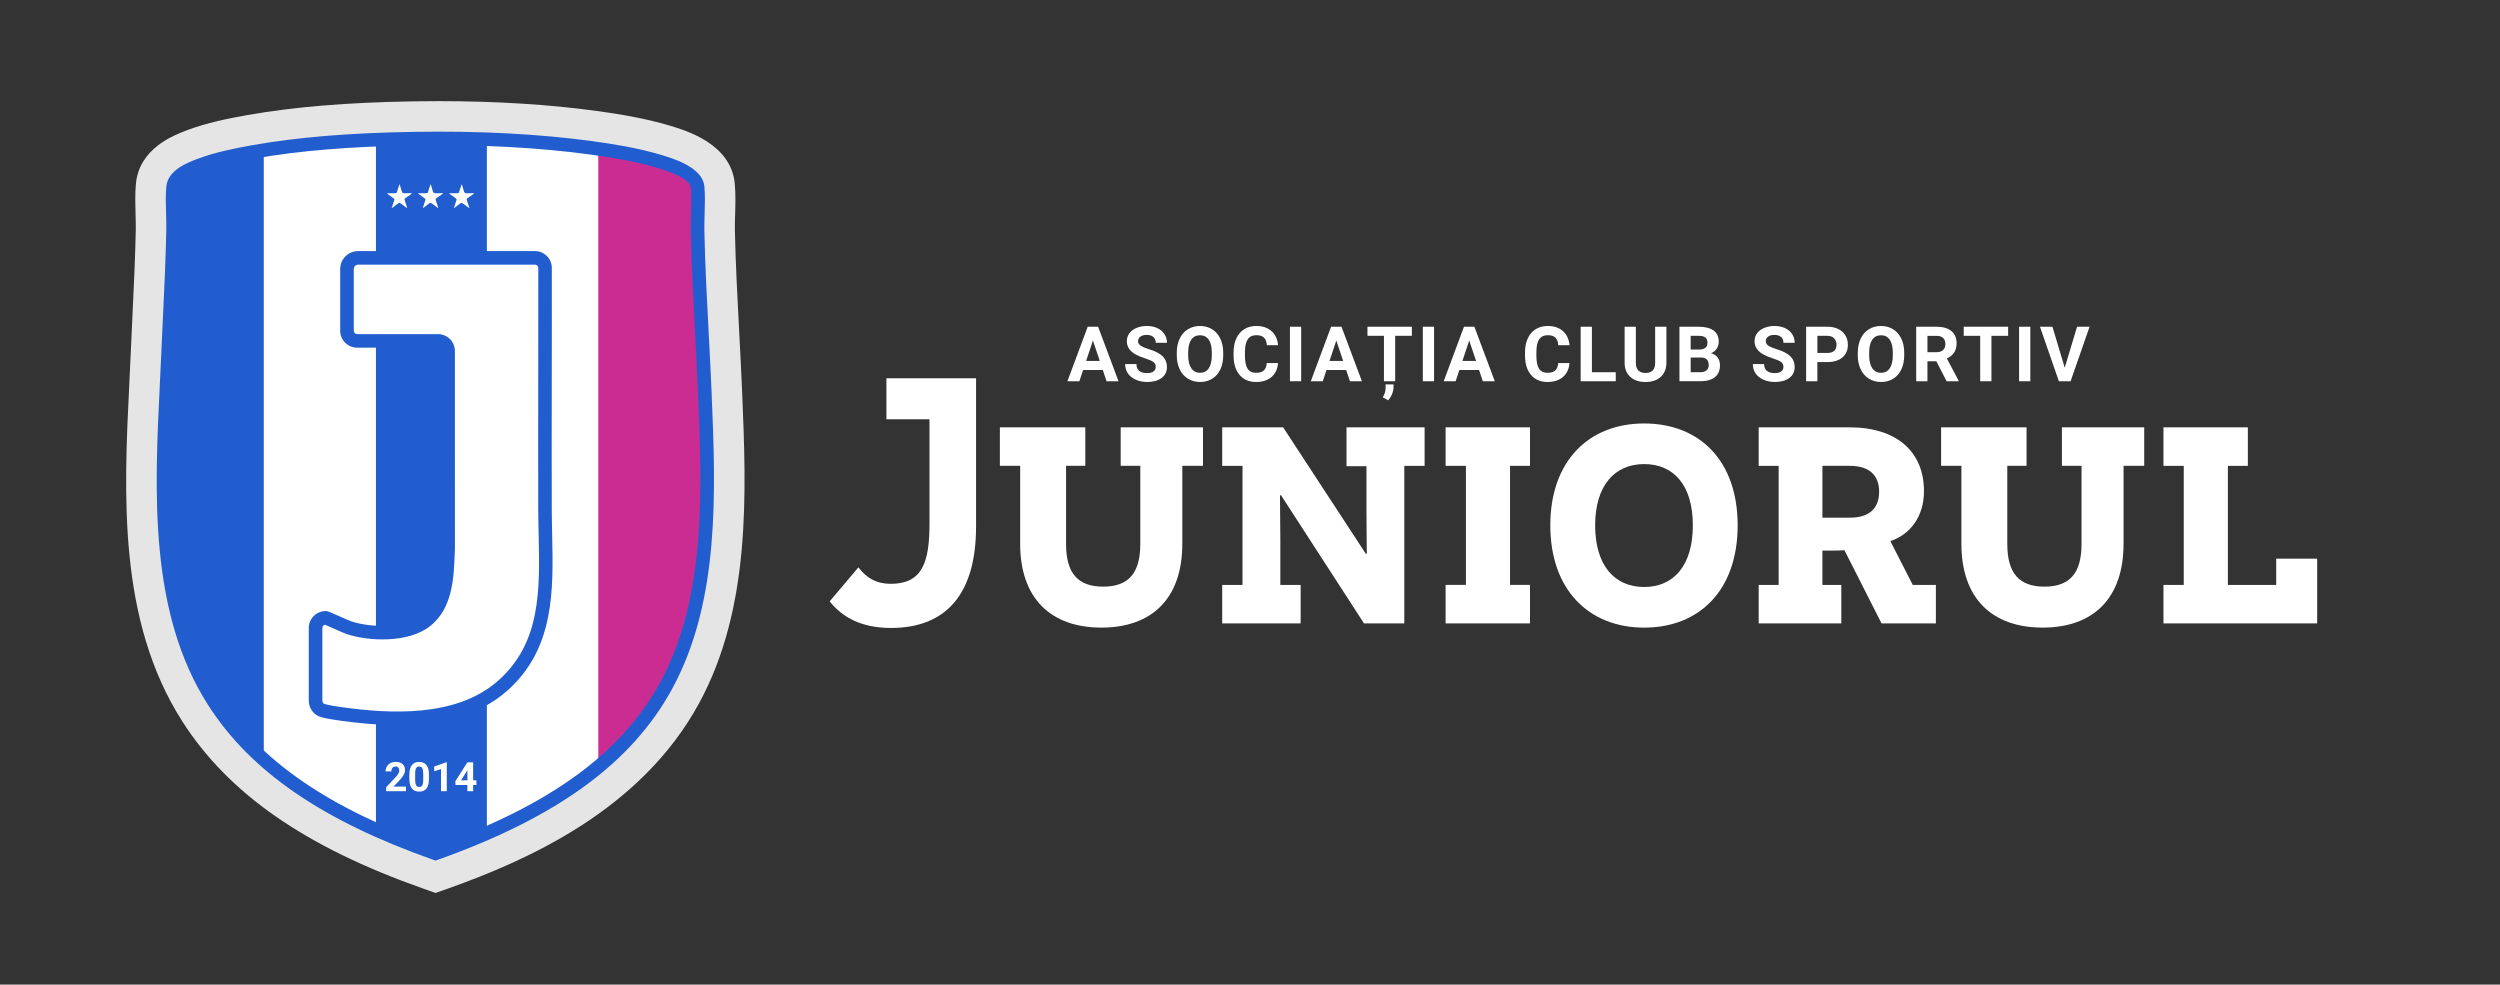 <?xml version="1.0" encoding="UTF-8"?>
<svg id="Layer_1" xmlns="http://www.w3.org/2000/svg" xmlns:xlink="http://www.w3.org/1999/xlink" version="1.1" viewBox="0 0 1474.9 580.88">
  <rect x="0" y="0" width="1474.9" height="580.88" fill="#333333" stroke="none"/>
  <!-- Generator: Adobe Illustrator 29.7.1, SVG Export Plug-In . SVG Version: 2.1.1 Build 8)  -->
  <defs>
    <style>
      .st0 {
        fill: none;
      }

      .st1 {
        fill: #e5e5e5;
      }

      .st2 {
        fill: #fff;
      }

      .st3 {
        fill: #225dcf;
      }

      .st4 {
        fill: #ca2c91;
      }

      .st5 {
        clip-path: url(#clippath);
      }
    </style>
    <clipPath id="clippath">
      <path class="st0" d="M244.36,81.8c-31.35.52-64.13,2.37-94.99,7.84-10.17,1.8-21.47,4.11-31.12,7.73-5.97,2.24-15.54,5.96-16.17,13.22-.69,7.94.19,17.33.03,25.49-.49,24.14-1.92,48.31-2.95,72.47-2.86,67.01-10.82,146.11,26.96,205.2,29.33,45.86,80.89,72.1,130.83,89.73,53.29-18.95,108.03-47.5,136.08-98.95,27.98-51.32,25.16-116.05,22.81-172.8-1.32-31.83-3.62-63.74-4.27-95.65-.17-8.15.79-17.94.01-25.81-.82-8.29-15.65-12.95-22.52-15.02-12.62-3.8-26.63-6.17-39.71-7.95-34.21-4.68-70.45-6.07-104.98-5.5Z"/>
    </clipPath>
  </defs>
  <g>
    <path class="st2" d="M258.96,75.23c-5.04,0-10.19.04-15.31.13-40.35.67-72.22,3.3-100.28,8.28-10.36,1.84-22.33,4.24-32.59,8.08-7.89,2.96-15.26,6.49-15.76,12.2-.43,4.94-.26,10.56-.11,15.99.11,3.79.21,7.37.14,10.88-.36,17.94-1.23,36.19-2.07,53.83-.37,7.69-.73,15.34-1.06,22.98-.28,6.5-.6,13.11-.93,19.8-3.21,65.64-6.84,140.03,29.16,196.32,25.63,40.08,69.11,69.94,136.79,93.94,45.95-16.4,110.32-44.97,142.27-103.58,29.22-53.59,26.41-121.34,23.94-181.11l-.03-.83c-.52-12.59-1.2-25.34-1.85-37.66-1.1-20.86-2.25-42.44-2.68-63.69-.07-3.43.04-6.99.16-10.77.17-5.63.35-11.45-.14-16.4-.75-7.59-17.01-12.48-22.36-14.09-14.26-4.29-29.8-6.72-41.74-8.36-28.78-3.94-60.93-5.94-95.56-5.94Z"/>
    <path class="st1" d="M256.96,526.82l-7.35-2.6c-69.59-24.57-114.72-55.91-142.04-98.62-38.11-59.59-34.48-133.89-31.28-199.45.31-6.27.61-12.45.87-18.54.31-7.26.66-14.51,1-21.77.79-16.51,1.6-33.58,1.94-50.21.05-2.71-.03-5.8-.13-9.08-.17-5.82-.34-11.82.18-17.86,1.83-21.22,22.55-29,30.36-31.93,11.51-4.32,24.15-6.87,35.01-8.79,27.78-4.93,59.07-7.53,98.47-8.18,4.98-.08,9.97-.12,14.85-.12,33.78,0,65.23,1.96,93.47,5.83,12.14,1.66,28.01,4.15,43.07,8.69,9.78,2.95,35.77,10.77,38.07,33.91.62,6.23.42,12.52.24,18.6-.1,3.26-.2,6.33-.14,8.94.4,19.67,1.47,39.84,2.5,59.35.62,11.76,1.26,23.87,1.76,35.83l.03.78c2.47,59.54,5.26,127.02-25.51,183.46-34.26,62.83-100.88,92.39-148.02,109.15l-7.35,2.61ZM258.84,83.67c-4.75,0-9.61.04-14.45.12-38.1.63-68.18,3.11-94.67,7.81-9.78,1.73-21.08,4-30.77,7.63-7.45,2.8-14.41,6.13-14.88,11.52-.4,4.66-.25,9.96-.1,15.09.1,3.59.2,6.98.13,10.27-.34,16.96-1.17,34.19-1.96,50.86-.34,7.22-.69,14.44-1,21.65-.26,6.14-.57,12.37-.88,18.69-3.03,61.97-6.46,132.21,27.53,185.35,24.2,37.84,65.25,66.03,129.14,88.68,43.39-15.48,104.16-42.45,134.32-97.79,27.58-50.6,24.94-114.55,22.6-170.98l-.03-.78c-.49-11.82-1.13-23.87-1.74-35.52-1.04-19.74-2.12-40.11-2.53-60.17-.07-3.22.04-6.59.15-10.15.17-5.33.34-10.83-.13-15.5-.71-7.16-16.06-11.79-21.11-13.3-13.46-4.05-28.13-6.34-39.4-7.89-27.17-3.72-57.52-5.6-90.22-5.6Z"/>
    <g class="st5">
      <rect class="st2" x="287.43" y="41.88" width="65.55" height="492.33"/>
      <rect class="st3" x="90.07" y="41.88" width="65.55" height="492.33"/>
      <path class="st4" d="M418.52,534.2h-65.55V41.88h65.55v492.33Z"/>
      <rect class="st3" x="221.69" y="41.88" width="65.55" height="492.33"/>
      <rect class="st2" x="156.15" y="41.88" width="65.55" height="492.33"/>
    </g>
    <path class="st3" d="M256.95,507.72l-1.34-.47c-65.6-23.16-107.82-52.19-132.87-91.35-35.02-54.75-31.53-126.01-28.46-188.87.31-6.3.61-12.53.87-18.65.31-7.22.65-14.45,1-21.68.79-16.63,1.61-33.83,1.95-50.71.06-3.15-.03-6.47-.13-9.98-.15-5.3-.31-10.78.12-15.78.85-9.91,12.49-14.27,18.75-16.62,10.14-3.8,21.78-6.14,31.83-7.92,26.82-4.76,57.2-7.27,95.62-7.9,38.55-.64,74.08,1.23,105.58,5.54,11.49,1.57,26.46,3.91,40.32,8.09,7.25,2.18,24.24,7.3,25.35,18.46.5,5.06.33,10.76.16,16.26-.11,3.49-.21,6.78-.15,9.86.4,19.96,1.48,40.28,2.52,59.93.62,11.68,1.26,23.75,1.75,35.63l.03.78c2.37,57.21,5.05,122.04-23.33,174.1-23.83,43.71-67.76,75.74-138.25,100.81l-1.34.47ZM244.42,85.79h0c-37.99.63-67.97,3.1-94.36,7.78-9.69,1.72-20.88,3.96-30.42,7.53-4.27,1.6-13.16,4.94-13.59,9.82-.39,4.55-.24,9.79-.09,14.86.1,3.45.2,7.02.13,10.37-.34,16.98-1.17,34.24-1.96,50.93-.34,7.21-.69,14.42-1,21.64-.26,6.14-.57,12.38-.88,18.7-3.01,61.67-6.43,131.57,27.21,184.17,23.86,37.31,64.39,65.18,127.45,87.64,67.74-24.29,109.89-55.02,132.57-96.62,27.32-50.11,24.68-113.77,22.36-169.94l-.03-.78c-.49-11.83-1.13-23.88-1.74-35.54-1.04-19.72-2.12-40.1-2.53-60.2-.07-3.28.04-6.83.15-10.27.16-5.25.33-10.68-.12-15.23-.26-2.66-3.9-6.83-19.7-11.59-13.48-4.06-28.77-6.41-39.1-7.82-31.1-4.26-66.22-6.1-104.37-5.47Z"/>
    <g>
      <path class="st2" d="M315.6,152.13c3.29,0,5.96,2.67,5.97,5.96.1,47.47-.18,94.96-.03,142.44.12,37.07,5.73,76.92-25.07,104.12-24.88,21.96-63.66,20.89-94.79,16.6-3.53-.49-7.43-1.05-11.05-1.99-2.62-.68-4.44-3.06-4.44-5.77v-43.01c0-3.3,2.67-5.97,5.97-5.97h0c.74,0,11.37,5.03,13.57,5.77,12.83,4.29,34.6,4.74,45.67-4.13,12.53-10.04,12.35-27.98,12.99-42.57l-.02-116.5c0-3.29-2.67-5.97-5.97-5.97h-47.71c-3.3,0-5.97-2.67-5.97-5.97v-36.43c0-3.62,2.96-6.58,6.58-6.58h104.3Z"/>
      <path class="st3" d="M234.48,427.78c-11.89,0-23.38-1.2-33.36-2.57-3.93-.54-7.77-1.11-11.52-2.09-4.37-1.14-7.43-5.11-7.43-9.64v-43.01c0-5.5,4.47-9.97,9.97-9.97,1.15,0,1.79.24,8.52,3.25,2.44,1.09,5.48,2.45,6.32,2.73,12.81,4.28,32.7,3.91,41.9-3.46,10.26-8.22,10.85-23.31,11.37-36.63.04-.98.08-1.95.12-2.91l-.02-116.41c0-1.08-.88-1.97-1.97-1.97h-47.71c-5.5,0-9.97-4.47-9.97-9.97v-36.43c0-5.84,4.75-10.58,10.58-10.58h104.3c5.49,0,9.96,4.46,9.97,9.95.05,22.27,0,44.92-.03,66.82-.04,24.78-.08,50.41,0,75.61.01,4.81.13,9.77.23,14.58.74,33.27,1.51,67.68-26.66,92.55-17.88,15.79-41.98,20.14-64.62,20.14ZM191.69,368.56c-.86.21-1.51.99-1.51,1.91v43.01c0,.9.6,1.68,1.45,1.9,3.32.87,6.9,1.39,10.58,1.9,27.44,3.77,66.8,6.26,91.6-15.64,25.38-22.41,24.69-53.48,23.96-86.37-.11-4.84-.22-9.84-.23-14.73-.08-25.22-.04-50.85,0-75.65.04-21.89.07-44.53.03-66.79,0-1.08-.89-1.97-1.97-1.97h-104.3c-1.4,0-2.58,1.18-2.58,2.58v36.43c0,1.08.88,1.97,1.97,1.97h47.71c5.49,0,9.97,4.47,9.97,9.97l.02,116.58v.09c-.05.97-.08,1.96-.12,2.96-.56,14.28-1.25,32.05-14.36,42.56-12.96,10.38-36.71,9.06-49.44,4.8-1.13-.38-3.41-1.39-7.04-3.01-1.86-.83-4.53-2.02-5.72-2.5Z"/>
    </g>
    <g>
      <path class="st2" d="M231.08,122.73l1.63-4.99c.21-.63-4.26-3.23-4.26-3.51,0-.48.33-.2.59-.22.76-.04,4.83.18,4.99-.31l1.63-4.99c.64.8,1.19,4.57,1.82,5.01,1.03.73,4.26,0,5.59.34-.61.79-4.1,2.68-4.37,3.29-.27.62,1.46,4.41,1.53,5.42-1.27-.52-3.45-3.01-4.72-3.03-.77-.01-3.44,2.71-4.42,2.98Z"/>
      <path class="st2" d="M249.42,122.73l1.63-4.99c.21-.63-4.26-3.23-4.26-3.51,0-.48.33-.2.59-.22.76-.04,4.83.18,4.99-.31l1.63-4.99c.64.8,1.19,4.57,1.82,5.01,1.03.73,4.26,0,5.59.34-.61.79-4.1,2.68-4.37,3.29s1.46,4.41,1.53,5.42c-1.27-.52-3.45-3.01-4.72-3.03-.77-.01-3.44,2.71-4.42,2.98Z"/>
      <path class="st2" d="M267.76,122.73l1.63-4.99c.21-.63-4.26-3.23-4.26-3.51,0-.48.33-.2.59-.22.76-.04,4.83.18,4.99-.31l1.63-4.99c.64.8,1.19,4.57,1.82,5.01,1.03.73,4.26,0,5.59.34-.61.79-4.1,2.68-4.37,3.29s1.46,4.41,1.53,5.42c-1.27-.52-3.45-3.01-4.72-3.03-.77-.01-3.44,2.71-4.42,2.98Z"/>
    </g>
    <g>
      <path class="st2" d="M239.51,466.79h-11.7v-2.32l5.52-5.88c.76-.83,1.32-1.55,1.68-2.17s.54-1.2.54-1.76c0-.76-.19-1.35-.57-1.79s-.93-.65-1.64-.65c-.77,0-1.37.26-1.81.79s-.66,1.22-.66,2.08h-3.4c0-1.04.25-1.99.74-2.85s1.2-1.53,2.1-2.02,1.93-.73,3.08-.73c1.76,0,3.12.42,4.1,1.27s1.46,2.04,1.46,3.57c0,.84-.22,1.7-.66,2.58s-1.19,1.89-2.25,3.06l-3.88,4.09h7.34v2.73Z"/>
      <path class="st2" d="M253.06,459.74c0,2.36-.49,4.16-1.46,5.41s-2.41,1.88-4.29,1.88-3.28-.61-4.27-1.84-1.49-2.98-1.51-5.27v-3.14c0-2.38.49-4.19,1.48-5.43s2.41-1.85,4.27-1.85,3.28.61,4.27,1.83,1.49,2.98,1.51,5.27v3.14ZM249.68,456.28c0-1.42-.19-2.45-.58-3.09-.39-.65-.99-.97-1.81-.97s-1.38.31-1.76.92-.58,1.57-.6,2.88v4.15c0,1.39.19,2.43.57,3.1.38.68.99,1.01,1.82,1.01s1.43-.32,1.79-.97c.37-.65.56-1.64.57-2.98v-4.06Z"/>
      <path class="st2" d="M263.58,466.79h-3.39v-13.05l-4.04,1.25v-2.75l7.07-2.53h.36v17.09Z"/>
      <path class="st2" d="M279.14,460.37h1.93v2.73h-1.93v3.69h-3.39v-3.69h-7l-.15-2.13,7.11-11.24h3.42v10.64ZM271.98,460.37h3.77v-6.02l-.22.39-3.55,5.64Z"/>
    </g>
  </g>
  <g>
    <g>
      <path class="st2" d="M575.83,310.77c0,39.05-17.15,59.7-50.2,59.7-16.94,0-28.51-5.99-36.15-15.7l16.94-20.04c4.75,6.2,10.54,9.71,19.01,9.71,18.59,0,22.93-12.4,22.93-35.53v-61.56h-25.41v-24.17h52.89v87.59Z"/>
      <path class="st2" d="M697.51,320.89c0,32.23-17.97,49.37-47.72,49.37s-47.93-17.15-47.93-49.37v-46.07h-11.98v-22.72h50.41v22.72h-11.36v46.07c0,17.35,7.02,25.2,21.9,25.2s21.9-7.85,21.9-25.2v-46.07h-11.57v-22.72h48.55v22.72h-12.19v46.07Z"/>
      <path class="st2" d="M828.48,367.79h-23.76l-48.96-75.61h-.62l.21,26.65v26.24h11.98v22.72h-46.28v-22.72h11.98v-70.24h-11.98v-22.72h35.95l48.76,74.58h.62c0-.21-.21-13.22-.21-25.41v-26.24h-11.78v-22.93h46.07v22.72h-11.98v92.96Z"/>
      <path class="st2" d="M902.64,345.06v22.72h-49.79v-22.72h11.98v-70.24h-11.98v-22.72h49.79v22.72h-11.78v70.24h11.78Z"/>
      <path class="st2" d="M969.99,249.83c32.64,0,55.16,21.9,55.16,60.12s-22.52,60.32-55.16,60.32-55.37-22.31-55.37-60.32,22.72-60.12,55.37-60.12ZM969.99,346.3c17.35,0,28.72-12.6,28.72-36.36s-11.36-36.15-28.72-36.15-28.92,12.6-28.92,36.15,11.36,36.36,28.92,36.36Z"/>
      <path class="st2" d="M1110.05,367.79l-21.9-43.18c-2.48.21-4.96.21-6.61.21h-6.4v20.25h11.16v22.72h-48.75v-22.72h11.78v-70.24h-11.78v-22.72h53.51c28.3,0,44,14.67,44,37.6,0,15.29-8.26,25.62-19.83,29.54l13.22,25.82h13.64v22.72h-32.02ZM1091.46,305.4c11.16,0,17.15-5.37,17.15-15.29s-5.99-15.29-17.35-15.29h-16.11v30.57h16.32Z"/>
      <path class="st2" d="M1252.8,320.89c0,32.23-17.97,49.37-47.72,49.37s-47.93-17.15-47.93-49.37v-46.07h-11.98v-22.72h50.41v22.72h-11.36v46.07c0,17.35,7.02,25.2,21.9,25.2s21.9-7.85,21.9-25.2v-46.07h-11.57v-22.72h48.55v22.72h-12.19v46.07Z"/>
      <path class="st2" d="M1276.35,367.79v-22.72h11.98v-70.24h-11.98v-22.72h49.79v22.72h-11.78v70.24h28.51v-15.49h24.17v38.22h-90.69Z"/>
    </g>
    <g>
      <path class="st2" d="M650.61,218.29h-11.62l-2.21,6.63h-7.05l11.97-32.16h6.14l12.04,32.16h-7.05l-2.23-6.63ZM640.78,212.93h8.04l-4.04-12.04-4,12.04Z"/>
      <path class="st2" d="M681.83,216.48c0-1.25-.44-2.21-1.33-2.88-.88-.67-2.47-1.38-4.77-2.12-2.3-.74-4.12-1.48-5.46-2.2-3.65-1.97-5.48-4.63-5.48-7.97,0-1.74.49-3.29,1.47-4.65.98-1.36,2.39-2.43,4.22-3.19,1.83-.77,3.89-1.15,6.17-1.15s4.34.42,6.14,1.25c1.8.83,3.19,2.01,4.19,3.52.99,1.52,1.49,3.24,1.49,5.17h-6.63c0-1.47-.46-2.62-1.39-3.44-.93-.82-2.23-1.23-3.91-1.23s-2.88.34-3.78,1.03c-.9.68-1.35,1.59-1.35,2.71,0,1.05.53,1.92,1.58,2.63,1.05.71,2.6,1.37,4.65,1.99,3.77,1.13,6.52,2.54,8.24,4.22,1.72,1.68,2.58,3.77,2.58,6.27,0,2.78-1.05,4.97-3.16,6.55-2.11,1.58-4.94,2.37-8.5,2.37-2.47,0-4.73-.45-6.76-1.36-2.03-.91-3.58-2.15-4.65-3.72-1.07-1.58-1.6-3.4-1.6-5.48h6.65c0,3.55,2.12,5.32,6.36,5.32,1.58,0,2.81-.32,3.69-.96.88-.64,1.33-1.54,1.33-2.68Z"/>
      <path class="st2" d="M721.65,209.57c0,3.17-.56,5.94-1.68,8.33-1.12,2.39-2.72,4.23-4.8,5.52-2.08,1.3-4.47,1.94-7.17,1.94s-5.04-.64-7.14-1.92c-2.09-1.28-3.71-3.11-4.86-5.49-1.15-2.38-1.73-5.11-1.75-8.21v-1.59c0-3.17.57-5.95,1.71-8.36,1.14-2.41,2.75-4.26,4.84-5.54,2.08-1.29,4.47-1.93,7.15-1.93s5.06.64,7.15,1.93c2.08,1.29,3.7,3.14,4.84,5.54,1.14,2.41,1.71,5.19,1.71,8.34v1.44ZM714.93,208.11c0-3.37-.6-5.93-1.81-7.69-1.21-1.75-2.93-2.63-5.17-2.63s-3.94.87-5.15,2.6c-1.21,1.73-1.82,4.27-1.83,7.61v1.57c0,3.28.6,5.83,1.81,7.64,1.21,1.81,2.95,2.72,5.21,2.72s3.93-.87,5.12-2.62,1.8-4.29,1.81-7.63v-1.57Z"/>
      <path class="st2" d="M753.98,214.21c-.25,3.46-1.53,6.19-3.83,8.17-2.3,1.99-5.34,2.98-9.11,2.98-4.12,0-7.37-1.39-9.73-4.16-2.36-2.78-3.55-6.59-3.55-11.43v-1.97c0-3.09.54-5.82,1.63-8.17,1.09-2.36,2.65-4.16,4.67-5.42,2.02-1.26,4.38-1.89,7.06-1.89,3.71,0,6.7.99,8.97,2.98,2.27,1.99,3.58,4.78,3.93,8.37h-6.63c-.16-2.08-.74-3.58-1.73-4.52-.99-.94-2.51-1.4-4.54-1.4-2.21,0-3.86.79-4.96,2.37-1.1,1.58-1.66,4.04-1.69,7.37v2.43c0,3.48.53,6.02,1.58,7.62,1.05,1.61,2.71,2.41,4.98,2.41,2.05,0,3.57-.47,4.58-1.4,1.01-.94,1.59-2.38,1.73-4.34h6.63Z"/>
      <path class="st2" d="M767.64,224.92h-6.63v-32.16h6.63v32.16Z"/>
      <path class="st2" d="M794.2,218.29h-11.62l-2.21,6.63h-7.05l11.97-32.16h6.14l12.04,32.16h-7.05l-2.23-6.63ZM784.37,212.93h8.04l-4.04-12.04-4,12.04Z"/>
      <path class="st2" d="M832.95,198.12h-9.85v26.8h-6.63v-26.8h-9.72v-5.37h26.2v5.37ZM818.93,236.16l-3.16-1.75c1.07-1.69,1.63-3.48,1.68-5.35v-2.28h4.68v1.57c0,1.37-.31,2.78-.92,4.24-.61,1.46-1.37,2.64-2.29,3.56Z"/>
      <path class="st2" d="M846.04,224.92h-6.63v-32.16h6.63v32.16Z"/>
      <path class="st2" d="M872.6,218.29h-11.62l-2.21,6.63h-7.05l11.97-32.16h6.14l12.04,32.16h-7.05l-2.23-6.63ZM862.77,212.93h8.04l-4.04-12.04-4,12.04Z"/>
      <path class="st2" d="M925.92,214.21c-.25,3.46-1.53,6.19-3.83,8.17-2.3,1.99-5.34,2.98-9.11,2.98-4.12,0-7.37-1.39-9.73-4.16-2.36-2.78-3.55-6.59-3.55-11.43v-1.97c0-3.09.54-5.82,1.63-8.17,1.09-2.36,2.65-4.16,4.67-5.42,2.02-1.26,4.38-1.89,7.06-1.89,3.71,0,6.7.99,8.97,2.98,2.27,1.99,3.58,4.78,3.93,8.37h-6.63c-.16-2.08-.74-3.58-1.73-4.52-.99-.94-2.51-1.4-4.54-1.4-2.21,0-3.86.79-4.96,2.37-1.1,1.58-1.66,4.04-1.69,7.37v2.43c0,3.48.53,6.02,1.58,7.62,1.05,1.61,2.71,2.41,4.98,2.41,2.05,0,3.57-.47,4.58-1.4,1.01-.94,1.59-2.38,1.73-4.34h6.63Z"/>
      <path class="st2" d="M939.16,219.6h14.07v5.32h-20.7v-32.16h6.63v26.84Z"/>
      <path class="st2" d="M983.11,192.76v21.18c0,3.52-1.1,6.3-3.3,8.35-2.2,2.05-5.21,3.07-9.02,3.07s-6.74-.99-8.95-2.98c-2.21-1.99-3.34-4.72-3.38-8.2v-21.43h6.63v21.23c0,2.11.5,3.64,1.51,4.61,1.01.96,2.4,1.45,4.19,1.45,3.73,0,5.62-1.96,5.68-5.88v-21.41h6.65Z"/>
      <path class="st2" d="M990.81,224.92v-32.16h11.27c3.9,0,6.86.75,8.88,2.24,2.02,1.49,3.03,3.69,3.03,6.57,0,1.58-.41,2.96-1.21,4.16-.81,1.2-1.94,2.08-3.38,2.64,1.65.41,2.95,1.24,3.9,2.5s1.42,2.78,1.42,4.59c0,3.09-.99,5.43-2.96,7.02-1.97,1.59-4.79,2.4-8.44,2.43h-12.5ZM997.43,206.23h4.9c3.34-.06,5.01-1.39,5.01-4,0-1.46-.42-2.51-1.27-3.15-.85-.64-2.18-.96-4.01-.96h-4.64v8.11ZM997.43,210.92v8.68h5.68c1.56,0,2.78-.37,3.66-1.12.88-.74,1.31-1.77,1.31-3.08,0-2.95-1.52-4.44-4.57-4.48h-6.07Z"/>
      <path class="st2" d="M1052.15,216.48c0-1.25-.44-2.21-1.33-2.88-.88-.67-2.47-1.38-4.77-2.12-2.3-.74-4.12-1.48-5.46-2.2-3.65-1.97-5.48-4.63-5.48-7.97,0-1.74.49-3.29,1.47-4.65.98-1.36,2.39-2.43,4.22-3.19,1.83-.77,3.89-1.15,6.17-1.15s4.34.42,6.14,1.25c1.8.83,3.19,2.01,4.19,3.52.99,1.52,1.49,3.24,1.49,5.17h-6.63c0-1.47-.46-2.62-1.39-3.44-.93-.82-2.23-1.23-3.91-1.23s-2.88.34-3.78,1.03c-.9.68-1.35,1.59-1.35,2.71,0,1.05.53,1.92,1.58,2.63,1.05.71,2.6,1.37,4.65,1.99,3.77,1.13,6.52,2.54,8.24,4.22,1.72,1.68,2.58,3.77,2.58,6.27,0,2.78-1.05,4.97-3.16,6.55-2.11,1.58-4.94,2.37-8.5,2.37-2.47,0-4.73-.45-6.76-1.36-2.03-.91-3.58-2.15-4.65-3.72-1.07-1.58-1.6-3.4-1.6-5.48h6.65c0,3.55,2.12,5.32,6.36,5.32,1.58,0,2.81-.32,3.69-.96.88-.64,1.33-1.54,1.33-2.68Z"/>
      <path class="st2" d="M1072.17,213.59v11.33h-6.63v-32.16h12.55c2.42,0,4.54.44,6.37,1.33,1.83.88,3.24,2.14,4.23,3.77.99,1.63,1.48,3.48,1.48,5.56,0,3.15-1.08,5.64-3.24,7.46-2.16,1.82-5.14,2.73-8.96,2.73h-5.81ZM1072.17,208.22h5.92c1.75,0,3.09-.41,4.01-1.24.92-.82,1.38-2,1.38-3.53s-.46-2.85-1.39-3.82c-.93-.97-2.21-1.47-3.84-1.5h-6.07v10.1Z"/>
      <path class="st2" d="M1123.41,209.57c0,3.17-.56,5.94-1.68,8.33-1.12,2.39-2.72,4.23-4.8,5.52-2.08,1.3-4.47,1.94-7.17,1.94s-5.04-.64-7.14-1.92c-2.09-1.28-3.71-3.11-4.86-5.49-1.15-2.38-1.73-5.11-1.75-8.21v-1.59c0-3.17.57-5.95,1.71-8.36,1.14-2.41,2.75-4.26,4.84-5.54,2.08-1.29,4.47-1.93,7.15-1.93s5.06.64,7.15,1.93c2.08,1.29,3.7,3.14,4.84,5.54,1.14,2.41,1.71,5.19,1.71,8.34v1.44ZM1116.69,208.11c0-3.37-.6-5.93-1.81-7.69-1.21-1.75-2.93-2.63-5.17-2.63s-3.94.87-5.15,2.6c-1.21,1.73-1.82,4.27-1.83,7.61v1.57c0,3.28.6,5.83,1.81,7.64,1.21,1.81,2.95,2.72,5.21,2.72s3.93-.87,5.12-2.62,1.8-4.29,1.81-7.63v-1.57Z"/>
      <path class="st2" d="M1142.39,213.15h-5.28v11.77h-6.63v-32.16h11.95c3.8,0,6.73.85,8.79,2.54,2.06,1.69,3.09,4.09,3.09,7.18,0,2.19-.48,4.02-1.43,5.49-.95,1.47-2.39,2.63-4.32,3.5l6.96,13.14v.31h-7.11l-6.03-11.77ZM1137.11,207.78h5.35c1.66,0,2.95-.42,3.87-1.27.91-.85,1.37-2.01,1.37-3.5s-.43-2.71-1.29-3.58c-.86-.87-2.18-1.3-3.97-1.3h-5.32v9.65Z"/>
      <path class="st2" d="M1184.72,198.12h-9.85v26.8h-6.63v-26.8h-9.72v-5.37h26.2v5.37Z"/>
      <path class="st2" d="M1197.81,224.92h-6.63v-32.16h6.63v32.16Z"/>
      <path class="st2" d="M1218.1,216.95l7.29-24.19h7.38l-11.2,32.16h-6.91l-11.16-32.16h7.36l7.25,24.19Z"/>
    </g>
  </g>
</svg>